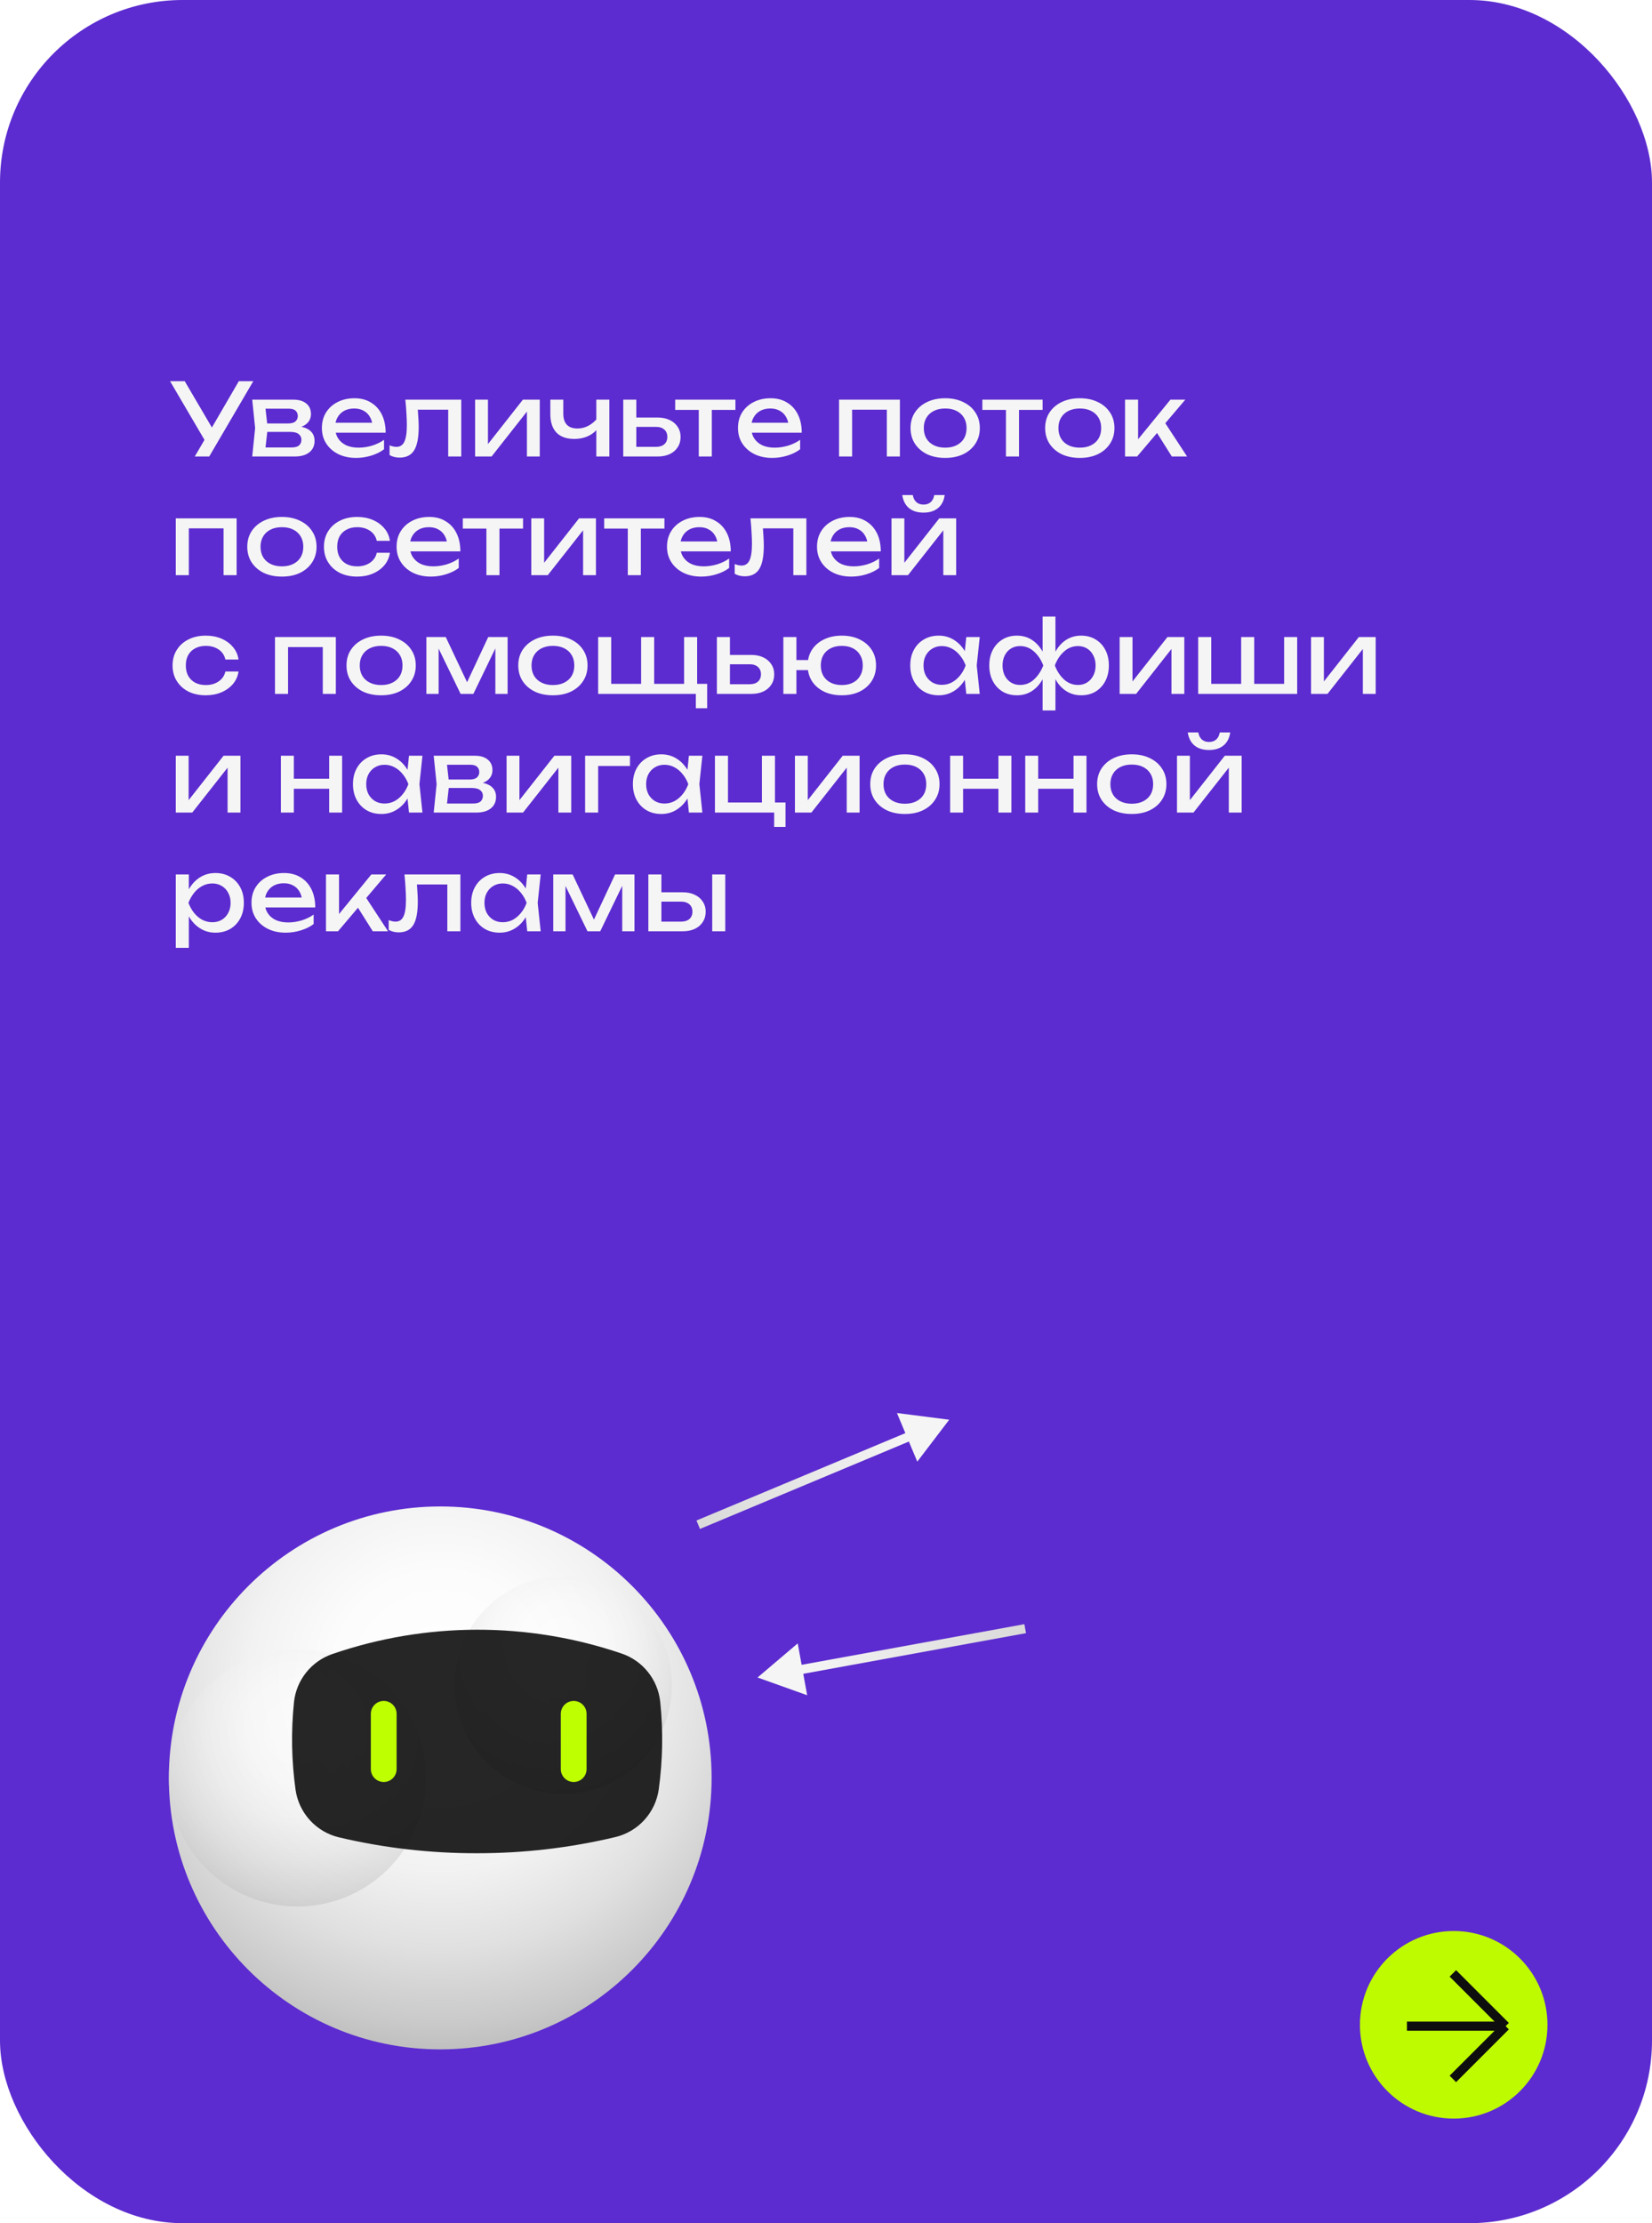 <?xml version="1.0" encoding="UTF-8"?> <svg xmlns="http://www.w3.org/2000/svg" width="362" height="487" viewBox="0 0 362 487" fill="none"><rect width="362" height="487" rx="40" fill="#5C2CD0"></rect><path d="M42.676 100L45.382 95.38H45.426L52.334 83.5H55.502L45.844 100H42.676ZM45.448 97.448L37.264 83.5H40.476L47.384 95.27L45.448 97.448ZM55.269 100L55.907 93.774L55.269 87.548H64.289C65.492 87.548 66.43 87.827 67.105 88.384C67.794 88.941 68.139 89.711 68.139 90.694C68.139 91.603 67.794 92.337 67.105 92.894C66.43 93.437 65.484 93.759 64.267 93.862L64.487 93.334C65.924 93.363 67.024 93.657 67.787 94.214C68.55 94.771 68.931 95.556 68.931 96.568C68.931 97.639 68.542 98.482 67.765 99.098C67.002 99.699 65.939 100 64.575 100H55.269ZM58.041 99.296L56.941 98.02H63.849C64.626 98.02 65.184 97.873 65.521 97.58C65.873 97.272 66.049 96.847 66.049 96.304C66.049 95.82 65.851 95.417 65.455 95.094C65.074 94.771 64.428 94.61 63.519 94.61H57.557V92.762H63.101C63.849 92.762 64.392 92.615 64.729 92.322C65.081 92.014 65.257 91.618 65.257 91.134C65.257 90.665 65.103 90.283 64.795 89.99C64.502 89.682 64.003 89.528 63.299 89.528H56.963L58.041 88.274L58.657 93.774L58.041 99.296ZM78.037 100.308C76.585 100.308 75.294 100.037 74.165 99.494C73.035 98.937 72.148 98.167 71.503 97.184C70.857 96.201 70.535 95.057 70.535 93.752C70.535 92.461 70.835 91.332 71.437 90.364C72.053 89.381 72.896 88.619 73.967 88.076C75.052 87.519 76.291 87.24 77.685 87.24C79.078 87.24 80.281 87.555 81.293 88.186C82.319 88.802 83.111 89.675 83.669 90.804C84.226 91.933 84.505 93.261 84.505 94.786H72.779V92.608H83.075L81.645 93.422C81.601 92.601 81.403 91.897 81.051 91.31C80.713 90.723 80.251 90.276 79.665 89.968C79.093 89.645 78.411 89.484 77.619 89.484C76.783 89.484 76.049 89.653 75.419 89.99C74.803 90.327 74.319 90.804 73.967 91.42C73.615 92.021 73.439 92.74 73.439 93.576C73.439 94.5 73.644 95.299 74.055 95.974C74.48 96.649 75.074 97.169 75.837 97.536C76.614 97.888 77.531 98.064 78.587 98.064C79.54 98.064 80.515 97.917 81.513 97.624C82.51 97.316 83.39 96.891 84.153 96.348V98.416C83.39 99.003 82.459 99.465 81.359 99.802C80.273 100.139 79.166 100.308 78.037 100.308ZM88.821 87.548H101.075V100H98.215V88.428L99.535 89.748H90.251L91.483 88.736C91.556 89.645 91.615 90.511 91.659 91.332C91.718 92.139 91.747 92.865 91.747 93.51C91.747 95.857 91.417 97.565 90.757 98.636C90.097 99.707 89.034 100.242 87.567 100.242C87.171 100.242 86.79 100.198 86.423 100.11C86.056 100.022 85.704 99.883 85.367 99.692V97.558C85.631 97.661 85.888 97.741 86.137 97.8C86.401 97.859 86.643 97.888 86.863 97.888C87.67 97.888 88.249 97.514 88.601 96.766C88.968 96.018 89.151 94.801 89.151 93.114C89.151 92.381 89.122 91.545 89.063 90.606C89.019 89.667 88.938 88.648 88.821 87.548ZM104.11 100V87.548H106.926V98.57L106.068 98.372L114.582 87.548H118.278V100H115.462V88.824L116.342 89.044L107.718 100H104.11ZM125.829 96.15C124.127 96.15 122.829 95.688 121.935 94.764C121.04 93.825 120.593 92.461 120.593 90.672V87.548H123.431V90.562C123.431 92.762 124.465 93.862 126.533 93.862C127.383 93.862 128.183 93.664 128.931 93.268C129.693 92.872 130.39 92.278 131.021 91.486L131.197 93.51C130.683 94.346 129.95 94.999 128.997 95.468C128.058 95.923 127.002 96.15 125.829 96.15ZM130.669 100V87.548H133.529V100H130.669ZM136.573 100V87.548H139.433V99.208L138.421 97.888H143.745C144.522 97.888 145.131 97.697 145.571 97.316C146.011 96.92 146.231 96.385 146.231 95.71C146.231 95.021 146.011 94.485 145.571 94.104C145.131 93.708 144.522 93.51 143.745 93.51H138.509V91.464H144.119C145.131 91.464 146.011 91.647 146.759 92.014C147.507 92.366 148.086 92.865 148.497 93.51C148.922 94.141 149.135 94.881 149.135 95.732C149.135 96.583 148.922 97.331 148.497 97.976C148.086 98.621 147.507 99.12 146.759 99.472C146.011 99.824 145.138 100 144.141 100H136.573ZM153.122 88.538H155.982V100H153.122V88.538ZM147.952 87.548H161.152V89.792H147.952V87.548ZM169.216 100.308C167.764 100.308 166.474 100.037 165.344 99.494C164.215 98.937 163.328 98.167 162.682 97.184C162.037 96.201 161.714 95.057 161.714 93.752C161.714 92.461 162.015 91.332 162.616 90.364C163.232 89.381 164.076 88.619 165.146 88.076C166.232 87.519 167.471 87.24 168.864 87.24C170.258 87.24 171.46 87.555 172.472 88.186C173.499 88.802 174.291 89.675 174.848 90.804C175.406 91.933 175.684 93.261 175.684 94.786H163.958V92.608H174.254L172.824 93.422C172.78 92.601 172.582 91.897 172.23 91.31C171.893 90.723 171.431 90.276 170.844 89.968C170.272 89.645 169.59 89.484 168.798 89.484C167.962 89.484 167.229 89.653 166.598 89.99C165.982 90.327 165.498 90.804 165.146 91.42C164.794 92.021 164.618 92.74 164.618 93.576C164.618 94.5 164.824 95.299 165.234 95.974C165.66 96.649 166.254 97.169 167.016 97.536C167.794 97.888 168.71 98.064 169.766 98.064C170.72 98.064 171.695 97.917 172.692 97.624C173.69 97.316 174.57 96.891 175.332 96.348V98.416C174.57 99.003 173.638 99.465 172.538 99.802C171.453 100.139 170.346 100.308 169.216 100.308ZM197.192 87.548V100H194.332V88.45L195.652 89.748H185.4L186.72 88.45V100H183.86V87.548H197.192ZM207.117 100.308C205.606 100.308 204.279 100.037 203.135 99.494C202.006 98.937 201.118 98.167 200.473 97.184C199.842 96.201 199.527 95.065 199.527 93.774C199.527 92.469 199.842 91.332 200.473 90.364C201.118 89.381 202.006 88.619 203.135 88.076C204.279 87.519 205.606 87.24 207.117 87.24C208.628 87.24 209.948 87.519 211.077 88.076C212.221 88.619 213.108 89.381 213.739 90.364C214.384 91.332 214.707 92.469 214.707 93.774C214.707 95.065 214.384 96.201 213.739 97.184C213.108 98.167 212.221 98.937 211.077 99.494C209.948 100.037 208.628 100.308 207.117 100.308ZM207.117 98.064C208.085 98.064 208.914 97.888 209.603 97.536C210.307 97.184 210.85 96.693 211.231 96.062C211.612 95.417 211.803 94.654 211.803 93.774C211.803 92.894 211.612 92.139 211.231 91.508C210.85 90.863 210.307 90.364 209.603 90.012C208.914 89.66 208.085 89.484 207.117 89.484C206.164 89.484 205.335 89.66 204.631 90.012C203.927 90.364 203.384 90.863 203.003 91.508C202.622 92.139 202.431 92.894 202.431 93.774C202.431 94.654 202.622 95.417 203.003 96.062C203.384 96.693 203.927 97.184 204.631 97.536C205.335 97.888 206.164 98.064 207.117 98.064ZM220.433 88.538H223.293V100H220.433V88.538ZM215.263 87.548H228.463V89.792H215.263V87.548ZM236.615 100.308C235.104 100.308 233.777 100.037 232.633 99.494C231.504 98.937 230.616 98.167 229.971 97.184C229.34 96.201 229.025 95.065 229.025 93.774C229.025 92.469 229.34 91.332 229.971 90.364C230.616 89.381 231.504 88.619 232.633 88.076C233.777 87.519 235.104 87.24 236.615 87.24C238.126 87.24 239.446 87.519 240.575 88.076C241.719 88.619 242.606 89.381 243.237 90.364C243.882 91.332 244.205 92.469 244.205 93.774C244.205 95.065 243.882 96.201 243.237 97.184C242.606 98.167 241.719 98.937 240.575 99.494C239.446 100.037 238.126 100.308 236.615 100.308ZM236.615 98.064C237.583 98.064 238.412 97.888 239.101 97.536C239.805 97.184 240.348 96.693 240.729 96.062C241.11 95.417 241.301 94.654 241.301 93.774C241.301 92.894 241.11 92.139 240.729 91.508C240.348 90.863 239.805 90.364 239.101 90.012C238.412 89.66 237.583 89.484 236.615 89.484C235.662 89.484 234.833 89.66 234.129 90.012C233.425 90.364 232.882 90.863 232.501 91.508C232.12 92.139 231.929 92.894 231.929 93.774C231.929 94.654 232.12 95.417 232.501 96.062C232.882 96.693 233.425 97.184 234.129 97.536C234.833 97.888 235.662 98.064 236.615 98.064ZM246.53 100V87.548H249.39V97.58L248.532 97.272L256.474 87.548H259.73L249.17 100H246.53ZM256.782 100L252.91 93.84L254.912 92.036L260.126 100H256.782ZM51.85 113.548V126H48.99V114.45L50.31 115.748H40.058L41.378 114.45V126H38.518V113.548H51.85ZM61.775 126.308C60.264 126.308 58.937 126.037 57.793 125.494C56.664 124.937 55.776 124.167 55.131 123.184C54.5 122.201 54.185 121.065 54.185 119.774C54.185 118.469 54.5 117.332 55.131 116.364C55.776 115.381 56.664 114.619 57.793 114.076C58.937 113.519 60.264 113.24 61.775 113.24C63.286 113.24 64.606 113.519 65.735 114.076C66.879 114.619 67.766 115.381 68.397 116.364C69.042 117.332 69.365 118.469 69.365 119.774C69.365 121.065 69.042 122.201 68.397 123.184C67.766 124.167 66.879 124.937 65.735 125.494C64.606 126.037 63.286 126.308 61.775 126.308ZM61.775 124.064C62.743 124.064 63.572 123.888 64.261 123.536C64.965 123.184 65.508 122.693 65.889 122.062C66.27 121.417 66.461 120.654 66.461 119.774C66.461 118.894 66.27 118.139 65.889 117.508C65.508 116.863 64.965 116.364 64.261 116.012C63.572 115.66 62.743 115.484 61.775 115.484C60.822 115.484 59.993 115.66 59.289 116.012C58.585 116.364 58.042 116.863 57.661 117.508C57.28 118.139 57.089 118.894 57.089 119.774C57.089 120.654 57.28 121.417 57.661 122.062C58.042 122.693 58.585 123.184 59.289 123.536C59.993 123.888 60.822 124.064 61.775 124.064ZM85.44 121.094C85.293 122.121 84.89 123.03 84.23 123.822C83.57 124.599 82.727 125.208 81.7 125.648C80.673 126.088 79.529 126.308 78.268 126.308C76.831 126.308 75.562 126.037 74.462 125.494C73.376 124.937 72.526 124.167 71.91 123.184C71.294 122.201 70.986 121.065 70.986 119.774C70.986 118.483 71.294 117.347 71.91 116.364C72.526 115.381 73.376 114.619 74.462 114.076C75.562 113.519 76.831 113.24 78.268 113.24C79.529 113.24 80.673 113.46 81.7 113.9C82.727 114.34 83.57 114.956 84.23 115.748C84.89 116.525 85.293 117.435 85.44 118.476H82.558C82.353 117.537 81.861 116.804 81.084 116.276C80.306 115.748 79.368 115.484 78.268 115.484C77.388 115.484 76.618 115.66 75.958 116.012C75.298 116.349 74.784 116.841 74.418 117.486C74.066 118.117 73.89 118.879 73.89 119.774C73.89 120.654 74.066 121.417 74.418 122.062C74.784 122.707 75.298 123.206 75.958 123.558C76.618 123.895 77.388 124.064 78.268 124.064C79.382 124.064 80.329 123.793 81.106 123.25C81.883 122.707 82.367 121.989 82.558 121.094H85.44ZM94.408 126.308C92.956 126.308 91.665 126.037 90.536 125.494C89.406 124.937 88.519 124.167 87.874 123.184C87.228 122.201 86.906 121.057 86.906 119.752C86.906 118.461 87.207 117.332 87.808 116.364C88.424 115.381 89.267 114.619 90.338 114.076C91.423 113.519 92.662 113.24 94.056 113.24C95.449 113.24 96.652 113.555 97.664 114.186C98.691 114.802 99.483 115.675 100.04 116.804C100.597 117.933 100.876 119.261 100.876 120.786H89.15V118.608H99.446L98.016 119.422C97.972 118.601 97.774 117.897 97.422 117.31C97.085 116.723 96.623 116.276 96.036 115.968C95.464 115.645 94.782 115.484 93.99 115.484C93.154 115.484 92.421 115.653 91.79 115.99C91.174 116.327 90.69 116.804 90.338 117.42C89.986 118.021 89.81 118.74 89.81 119.576C89.81 120.5 90.015 121.299 90.426 121.974C90.851 122.649 91.445 123.169 92.208 123.536C92.985 123.888 93.902 124.064 94.958 124.064C95.911 124.064 96.886 123.917 97.884 123.624C98.881 123.316 99.761 122.891 100.524 122.348V124.416C99.761 125.003 98.83 125.465 97.73 125.802C96.644 126.139 95.537 126.308 94.408 126.308ZM106.587 114.538H109.447V126H106.587V114.538ZM101.417 113.548H114.617V115.792H101.417V113.548ZM116.42 126V113.548H119.236V124.57L118.378 124.372L126.892 113.548H130.588V126H127.772V114.824L128.652 115.044L120.028 126H116.42ZM137.567 114.538H140.427V126H137.567V114.538ZM132.397 113.548H145.597V115.792H132.397V113.548ZM153.662 126.308C152.21 126.308 150.919 126.037 149.79 125.494C148.66 124.937 147.773 124.167 147.128 123.184C146.482 122.201 146.16 121.057 146.16 119.752C146.16 118.461 146.46 117.332 147.062 116.364C147.678 115.381 148.521 114.619 149.592 114.076C150.677 113.519 151.916 113.24 153.31 113.24C154.703 113.24 155.906 113.555 156.918 114.186C157.944 114.802 158.736 115.675 159.294 116.804C159.851 117.933 160.13 119.261 160.13 120.786H148.404V118.608H158.7L157.27 119.422C157.226 118.601 157.028 117.897 156.676 117.31C156.338 116.723 155.876 116.276 155.29 115.968C154.718 115.645 154.036 115.484 153.244 115.484C152.408 115.484 151.674 115.653 151.044 115.99C150.428 116.327 149.944 116.804 149.592 117.42C149.24 118.021 149.064 118.74 149.064 119.576C149.064 120.5 149.269 121.299 149.68 121.974C150.105 122.649 150.699 123.169 151.462 123.536C152.239 123.888 153.156 124.064 154.212 124.064C155.165 124.064 156.14 123.917 157.138 123.624C158.135 123.316 159.015 122.891 159.778 122.348V124.416C159.015 125.003 158.084 125.465 156.984 125.802C155.898 126.139 154.791 126.308 153.662 126.308ZM164.446 113.548H176.7V126H173.84V114.428L175.16 115.748H165.876L167.108 114.736C167.181 115.645 167.24 116.511 167.284 117.332C167.343 118.139 167.372 118.865 167.372 119.51C167.372 121.857 167.042 123.565 166.382 124.636C165.722 125.707 164.659 126.242 163.192 126.242C162.796 126.242 162.415 126.198 162.048 126.11C161.681 126.022 161.329 125.883 160.992 125.692V123.558C161.256 123.661 161.513 123.741 161.762 123.8C162.026 123.859 162.268 123.888 162.488 123.888C163.295 123.888 163.874 123.514 164.226 122.766C164.593 122.018 164.776 120.801 164.776 119.114C164.776 118.381 164.747 117.545 164.688 116.606C164.644 115.667 164.563 114.648 164.446 113.548ZM186.533 126.308C185.081 126.308 183.79 126.037 182.661 125.494C181.531 124.937 180.644 124.167 179.999 123.184C179.353 122.201 179.031 121.057 179.031 119.752C179.031 118.461 179.331 117.332 179.933 116.364C180.549 115.381 181.392 114.619 182.463 114.076C183.548 113.519 184.787 113.24 186.181 113.24C187.574 113.24 188.777 113.555 189.789 114.186C190.815 114.802 191.607 115.675 192.165 116.804C192.722 117.933 193.001 119.261 193.001 120.786H181.275V118.608H191.571L190.141 119.422C190.097 118.601 189.899 117.897 189.547 117.31C189.209 116.723 188.747 116.276 188.161 115.968C187.589 115.645 186.907 115.484 186.115 115.484C185.279 115.484 184.545 115.653 183.915 115.99C183.299 116.327 182.815 116.804 182.463 117.42C182.111 118.021 181.935 118.74 181.935 119.576C181.935 120.5 182.14 121.299 182.551 121.974C182.976 122.649 183.57 123.169 184.333 123.536C185.11 123.888 186.027 124.064 187.083 124.064C188.036 124.064 189.011 123.917 190.009 123.624C191.006 123.316 191.886 122.891 192.649 122.348V124.416C191.886 125.003 190.955 125.465 189.855 125.802C188.769 126.139 187.662 126.308 186.533 126.308ZM195.354 126V113.548H198.17V124.57L197.312 124.372L205.826 113.548H209.522V126H206.706V114.824L207.586 115.044L198.962 126H195.354ZM202.372 112.294C201.052 112.294 199.989 111.964 199.182 111.304C198.39 110.644 197.899 109.691 197.708 108.444H200.018C200.135 109.119 200.399 109.639 200.81 110.006C201.221 110.358 201.741 110.534 202.372 110.534C203.003 110.534 203.523 110.358 203.934 110.006C204.345 109.639 204.609 109.119 204.726 108.444H207.014C206.838 109.691 206.347 110.644 205.54 111.304C204.733 111.964 203.677 112.294 202.372 112.294ZM52.268 147.094C52.121 148.121 51.718 149.03 51.058 149.822C50.398 150.599 49.555 151.208 48.528 151.648C47.501 152.088 46.357 152.308 45.096 152.308C43.659 152.308 42.39 152.037 41.29 151.494C40.205 150.937 39.354 150.167 38.738 149.184C38.122 148.201 37.814 147.065 37.814 145.774C37.814 144.483 38.122 143.347 38.738 142.364C39.354 141.381 40.205 140.619 41.29 140.076C42.39 139.519 43.659 139.24 45.096 139.24C46.357 139.24 47.501 139.46 48.528 139.9C49.555 140.34 50.398 140.956 51.058 141.748C51.718 142.525 52.121 143.435 52.268 144.476H49.386C49.181 143.537 48.689 142.804 47.912 142.276C47.135 141.748 46.196 141.484 45.096 141.484C44.216 141.484 43.446 141.66 42.786 142.012C42.126 142.349 41.613 142.841 41.246 143.486C40.894 144.117 40.718 144.879 40.718 145.774C40.718 146.654 40.894 147.417 41.246 148.062C41.613 148.707 42.126 149.206 42.786 149.558C43.446 149.895 44.216 150.064 45.096 150.064C46.211 150.064 47.157 149.793 47.934 149.25C48.711 148.707 49.195 147.989 49.386 147.094H52.268ZM73.592 139.548V152H70.732V140.45L72.052 141.748H61.8L63.12 140.45V152H60.26V139.548H73.592ZM83.517 152.308C82.007 152.308 80.679 152.037 79.535 151.494C78.406 150.937 77.519 150.167 76.873 149.184C76.243 148.201 75.927 147.065 75.927 145.774C75.927 144.469 76.243 143.332 76.873 142.364C77.519 141.381 78.406 140.619 79.535 140.076C80.679 139.519 82.007 139.24 83.517 139.24C85.028 139.24 86.348 139.519 87.477 140.076C88.621 140.619 89.509 141.381 90.139 142.364C90.785 143.332 91.107 144.469 91.107 145.774C91.107 147.065 90.785 148.201 90.139 149.184C89.509 150.167 88.621 150.937 87.477 151.494C86.348 152.037 85.028 152.308 83.517 152.308ZM83.517 150.064C84.485 150.064 85.314 149.888 86.003 149.536C86.707 149.184 87.25 148.693 87.631 148.062C88.013 147.417 88.203 146.654 88.203 145.774C88.203 144.894 88.013 144.139 87.631 143.508C87.25 142.863 86.707 142.364 86.003 142.012C85.314 141.66 84.485 141.484 83.517 141.484C82.564 141.484 81.735 141.66 81.031 142.012C80.327 142.364 79.785 142.863 79.403 143.508C79.022 144.139 78.831 144.894 78.831 145.774C78.831 146.654 79.022 147.417 79.403 148.062C79.785 148.693 80.327 149.184 81.031 149.536C81.735 149.888 82.564 150.064 83.517 150.064ZM93.432 152V139.548H97.678L102.914 150.636H101.792L106.984 139.548H111.23V152H108.546V140.494H109.294L103.728 152H100.934L95.368 140.538L96.116 140.516V152H93.432ZM121.158 152.308C119.647 152.308 118.32 152.037 117.176 151.494C116.047 150.937 115.159 150.167 114.514 149.184C113.883 148.201 113.568 147.065 113.568 145.774C113.568 144.469 113.883 143.332 114.514 142.364C115.159 141.381 116.047 140.619 117.176 140.076C118.32 139.519 119.647 139.24 121.158 139.24C122.669 139.24 123.989 139.519 125.118 140.076C126.262 140.619 127.149 141.381 127.78 142.364C128.425 143.332 128.748 144.469 128.748 145.774C128.748 147.065 128.425 148.201 127.78 149.184C127.149 150.167 126.262 150.937 125.118 151.494C123.989 152.037 122.669 152.308 121.158 152.308ZM121.158 150.064C122.126 150.064 122.955 149.888 123.644 149.536C124.348 149.184 124.891 148.693 125.272 148.062C125.653 147.417 125.844 146.654 125.844 145.774C125.844 144.894 125.653 144.139 125.272 143.508C124.891 142.863 124.348 142.364 123.644 142.012C122.955 141.66 122.126 141.484 121.158 141.484C120.205 141.484 119.376 141.66 118.672 142.012C117.968 142.364 117.425 142.863 117.044 143.508C116.663 144.139 116.472 144.894 116.472 145.774C116.472 146.654 116.663 147.417 117.044 148.062C117.425 148.693 117.968 149.184 118.672 149.536C119.376 149.888 120.205 150.064 121.158 150.064ZM152.765 139.548V150.68L151.885 149.8H154.965V155.146H152.479V151.296L152.963 152H131.073V139.548H133.933V150.68L133.053 149.8H141.369L140.489 150.68V139.548H143.349V150.68L142.469 149.8H150.785L149.905 150.68V139.548H152.765ZM157.09 152V139.548H159.95V151.208L158.938 149.888H164.262C165.04 149.888 165.648 149.697 166.088 149.316C166.528 148.92 166.748 148.385 166.748 147.71C166.748 147.021 166.528 146.485 166.088 146.104C165.648 145.708 165.04 145.51 164.262 145.51H159.026V143.464H164.636C165.648 143.464 166.528 143.647 167.276 144.014C168.024 144.366 168.604 144.865 169.014 145.51C169.44 146.141 169.652 146.881 169.652 147.732C169.652 148.583 169.44 149.331 169.014 149.976C168.604 150.621 168.024 151.12 167.276 151.472C166.528 151.824 165.656 152 164.658 152H157.09ZM184.461 152.308C182.979 152.308 181.674 152.037 180.545 151.494C179.415 150.937 178.535 150.167 177.905 149.184C177.289 148.201 176.981 147.065 176.981 145.774C176.981 144.469 177.289 143.332 177.905 142.364C178.535 141.381 179.415 140.619 180.545 140.076C181.674 139.519 182.979 139.24 184.461 139.24C185.957 139.24 187.262 139.519 188.377 140.076C189.506 140.619 190.386 141.381 191.017 142.364C191.647 143.332 191.963 144.469 191.963 145.774C191.963 147.065 191.647 148.201 191.017 149.184C190.386 150.167 189.506 150.937 188.377 151.494C187.262 152.037 185.957 152.308 184.461 152.308ZM171.657 152V139.548H174.517V152H171.657ZM173.241 146.786V144.586H178.741V146.786H173.241ZM184.461 150.064C185.414 150.064 186.228 149.888 186.903 149.536C187.592 149.184 188.12 148.685 188.487 148.04C188.868 147.395 189.059 146.639 189.059 145.774C189.059 144.894 188.868 144.139 188.487 143.508C188.12 142.863 187.592 142.364 186.903 142.012C186.228 141.66 185.414 141.484 184.461 141.484C183.522 141.484 182.708 141.66 182.019 142.012C181.329 142.364 180.794 142.863 180.413 143.508C180.046 144.139 179.863 144.894 179.863 145.774C179.863 146.639 180.046 147.395 180.413 148.04C180.794 148.685 181.329 149.184 182.019 149.536C182.708 149.888 183.522 150.064 184.461 150.064ZM211.739 152L211.255 147.38L211.827 145.774L211.255 144.19L211.739 139.548H214.687L214.027 145.774L214.687 152H211.739ZM212.619 145.774C212.341 147.079 211.879 148.223 211.233 149.206C210.588 150.189 209.789 150.951 208.835 151.494C207.897 152.037 206.848 152.308 205.689 152.308C204.472 152.308 203.394 152.037 202.455 151.494C201.517 150.937 200.783 150.167 200.255 149.184C199.727 148.201 199.463 147.065 199.463 145.774C199.463 144.469 199.727 143.332 200.255 142.364C200.783 141.381 201.517 140.619 202.455 140.076C203.394 139.519 204.472 139.24 205.689 139.24C206.848 139.24 207.897 139.511 208.835 140.054C209.789 140.597 210.588 141.359 211.233 142.342C211.893 143.31 212.355 144.454 212.619 145.774ZM202.367 145.774C202.367 146.61 202.536 147.351 202.873 147.996C203.225 148.627 203.702 149.125 204.303 149.492C204.905 149.844 205.594 150.02 206.371 150.02C207.163 150.02 207.897 149.844 208.571 149.492C209.246 149.125 209.84 148.627 210.353 147.996C210.881 147.351 211.299 146.61 211.607 145.774C211.299 144.938 210.881 144.205 210.353 143.574C209.84 142.929 209.246 142.43 208.571 142.078C207.897 141.711 207.163 141.528 206.371 141.528C205.594 141.528 204.905 141.711 204.303 142.078C203.702 142.43 203.225 142.929 202.873 143.574C202.536 144.205 202.367 144.938 202.367 145.774ZM228.462 155.63V148.238L228.726 147.226V144.19L228.462 143.156V135.06H231.278V143.178L231.014 144.19V147.204L231.278 148.238V155.63H228.462ZM230.178 145.774C230.457 144.454 230.904 143.31 231.52 142.342C232.136 141.359 232.899 140.597 233.808 140.054C234.732 139.511 235.766 139.24 236.91 139.24C238.113 139.24 239.169 139.519 240.078 140.076C240.987 140.619 241.699 141.381 242.212 142.364C242.725 143.332 242.982 144.469 242.982 145.774C242.982 147.065 242.725 148.201 242.212 149.184C241.699 150.167 240.987 150.937 240.078 151.494C239.169 152.037 238.113 152.308 236.91 152.308C235.766 152.308 234.732 152.037 233.808 151.494C232.899 150.951 232.136 150.189 231.52 149.206C230.904 148.223 230.457 147.079 230.178 145.774ZM240.078 145.774C240.078 144.938 239.909 144.205 239.572 143.574C239.249 142.929 238.802 142.43 238.23 142.078C237.658 141.711 236.991 141.528 236.228 141.528C235.069 141.528 234.05 141.924 233.17 142.716C232.29 143.493 231.615 144.513 231.146 145.774C231.615 147.021 232.29 148.047 233.17 148.854C234.05 149.646 235.069 150.042 236.228 150.042C236.991 150.042 237.658 149.859 238.23 149.492C238.802 149.125 239.249 148.627 239.572 147.996C239.909 147.351 240.078 146.61 240.078 145.774ZM229.562 145.774C229.298 147.079 228.851 148.223 228.22 149.206C227.604 150.189 226.841 150.951 225.932 151.494C225.023 152.037 223.996 152.308 222.852 152.308C221.649 152.308 220.593 152.037 219.684 151.494C218.775 150.937 218.063 150.167 217.55 149.184C217.037 148.201 216.78 147.065 216.78 145.774C216.78 144.469 217.037 143.332 217.55 142.364C218.063 141.381 218.775 140.619 219.684 140.076C220.593 139.519 221.649 139.24 222.852 139.24C223.996 139.24 225.023 139.511 225.932 140.054C226.841 140.597 227.604 141.359 228.22 142.342C228.851 143.31 229.298 144.454 229.562 145.774ZM219.684 145.774C219.684 146.61 219.845 147.351 220.168 147.996C220.491 148.627 220.938 149.125 221.51 149.492C222.097 149.859 222.764 150.042 223.512 150.042C224.685 150.042 225.705 149.646 226.57 148.854C227.45 148.047 228.132 147.021 228.616 145.774C228.132 144.513 227.45 143.493 226.57 142.716C225.705 141.924 224.685 141.528 223.512 141.528C222.764 141.528 222.097 141.711 221.51 142.078C220.938 142.43 220.491 142.929 220.168 143.574C219.845 144.205 219.684 144.938 219.684 145.774ZM245.348 152V139.548H248.164V150.57L247.306 150.372L255.82 139.548H259.516V152H256.7V140.824L257.58 141.044L248.956 152H245.348ZM262.557 152V139.548H265.417V150.658L264.537 149.8H272.457L271.973 150.658V139.548H274.833V150.658L274.129 149.8H282.269L281.389 150.658V139.548H284.249V152H262.557ZM287.286 152V139.548H290.102V150.57L289.244 150.372L297.758 139.548H301.454V152H298.638V140.824L299.518 141.044L290.894 152H287.286ZM38.518 178V165.548H41.334V176.57L40.476 176.372L48.99 165.548H52.686V178H49.87V166.824L50.75 167.044L42.126 178H38.518ZM61.549 165.548H64.387V178H61.549V165.548ZM72.131 165.548H74.969V178H72.131V165.548ZM63.155 170.586H73.319V172.786H63.155V170.586ZM89.622 178L89.138 173.38L89.71 171.774L89.138 170.19L89.622 165.548H92.57L91.91 171.774L92.57 178H89.622ZM90.502 171.774C90.224 173.079 89.762 174.223 89.116 175.206C88.471 176.189 87.672 176.951 86.718 177.494C85.78 178.037 84.731 178.308 83.572 178.308C82.355 178.308 81.277 178.037 80.338 177.494C79.4 176.937 78.666 176.167 78.138 175.184C77.61 174.201 77.346 173.065 77.346 171.774C77.346 170.469 77.61 169.332 78.138 168.364C78.666 167.381 79.4 166.619 80.338 166.076C81.277 165.519 82.355 165.24 83.572 165.24C84.731 165.24 85.78 165.511 86.718 166.054C87.672 166.597 88.471 167.359 89.116 168.342C89.776 169.31 90.238 170.454 90.502 171.774ZM80.25 171.774C80.25 172.61 80.419 173.351 80.756 173.996C81.108 174.627 81.585 175.125 82.186 175.492C82.788 175.844 83.477 176.02 84.254 176.02C85.046 176.02 85.78 175.844 86.454 175.492C87.129 175.125 87.723 174.627 88.236 173.996C88.764 173.351 89.182 172.61 89.49 171.774C89.182 170.938 88.764 170.205 88.236 169.574C87.723 168.929 87.129 168.43 86.454 168.078C85.78 167.711 85.046 167.528 84.254 167.528C83.477 167.528 82.788 167.711 82.186 168.078C81.585 168.43 81.108 168.929 80.756 169.574C80.419 170.205 80.25 170.938 80.25 171.774ZM95.037 178L95.675 171.774L95.037 165.548H104.057C105.259 165.548 106.198 165.827 106.873 166.384C107.562 166.941 107.907 167.711 107.907 168.694C107.907 169.603 107.562 170.337 106.873 170.894C106.198 171.437 105.252 171.759 104.035 171.862L104.255 171.334C105.692 171.363 106.792 171.657 107.555 172.214C108.317 172.771 108.699 173.556 108.699 174.568C108.699 175.639 108.31 176.482 107.533 177.098C106.77 177.699 105.707 178 104.343 178H95.037ZM97.809 177.296L96.709 176.02H103.617C104.394 176.02 104.951 175.873 105.289 175.58C105.641 175.272 105.817 174.847 105.817 174.304C105.817 173.82 105.619 173.417 105.223 173.094C104.841 172.771 104.196 172.61 103.287 172.61H97.325V170.762H102.869C103.617 170.762 104.159 170.615 104.497 170.322C104.849 170.014 105.025 169.618 105.025 169.134C105.025 168.665 104.871 168.283 104.563 167.99C104.269 167.682 103.771 167.528 103.067 167.528H96.731L97.809 166.274L98.425 171.774L97.809 177.296ZM111.006 178V165.548H113.822V176.57L112.964 176.372L121.478 165.548H125.174V178H122.358V166.824L123.238 167.044L114.614 178H111.006ZM138.049 165.548V167.792H129.755L131.075 166.472V178H128.215V165.548H138.049ZM150.96 178L150.476 173.38L151.048 171.774L150.476 170.19L150.96 165.548H153.908L153.248 171.774L153.908 178H150.96ZM151.84 171.774C151.562 173.079 151.1 174.223 150.454 175.206C149.809 176.189 149.01 176.951 148.056 177.494C147.118 178.037 146.069 178.308 144.91 178.308C143.693 178.308 142.615 178.037 141.676 177.494C140.738 176.937 140.004 176.167 139.476 175.184C138.948 174.201 138.684 173.065 138.684 171.774C138.684 170.469 138.948 169.332 139.476 168.364C140.004 167.381 140.738 166.619 141.676 166.076C142.615 165.519 143.693 165.24 144.91 165.24C146.069 165.24 147.118 165.511 148.056 166.054C149.01 166.597 149.809 167.359 150.454 168.342C151.114 169.31 151.576 170.454 151.84 171.774ZM141.588 171.774C141.588 172.61 141.757 173.351 142.094 173.996C142.446 174.627 142.923 175.125 143.524 175.492C144.126 175.844 144.815 176.02 145.592 176.02C146.384 176.02 147.118 175.844 147.792 175.492C148.467 175.125 149.061 174.627 149.574 173.996C150.102 173.351 150.52 172.61 150.828 171.774C150.52 170.938 150.102 170.205 149.574 169.574C149.061 168.929 148.467 168.43 147.792 168.078C147.118 167.711 146.384 167.528 145.592 167.528C144.815 167.528 144.126 167.711 143.524 168.078C142.923 168.43 142.446 168.929 142.094 169.574C141.757 170.205 141.588 170.938 141.588 171.774ZM169.817 165.548V176.416L169.333 175.8H172.127V181.146H169.641V177.494L170.125 178H156.661V165.548H159.521V176.416L159.059 175.8H167.375L166.957 176.416V165.548H169.817ZM174.192 178V165.548H177.008V176.57L176.15 176.372L184.664 165.548H188.36V178H185.544V166.824L186.424 167.044L177.8 178H174.192ZM198.287 178.308C196.776 178.308 195.449 178.037 194.305 177.494C193.175 176.937 192.288 176.167 191.643 175.184C191.012 174.201 190.697 173.065 190.697 171.774C190.697 170.469 191.012 169.332 191.643 168.364C192.288 167.381 193.175 166.619 194.305 166.076C195.449 165.519 196.776 165.24 198.287 165.24C199.797 165.24 201.117 165.519 202.247 166.076C203.391 166.619 204.278 167.381 204.909 168.364C205.554 169.332 205.877 170.469 205.877 171.774C205.877 173.065 205.554 174.201 204.909 175.184C204.278 176.167 203.391 176.937 202.247 177.494C201.117 178.037 199.797 178.308 198.287 178.308ZM198.287 176.064C199.255 176.064 200.083 175.888 200.773 175.536C201.477 175.184 202.019 174.693 202.401 174.062C202.782 173.417 202.973 172.654 202.973 171.774C202.973 170.894 202.782 170.139 202.401 169.508C202.019 168.863 201.477 168.364 200.773 168.012C200.083 167.66 199.255 167.484 198.287 167.484C197.333 167.484 196.505 167.66 195.801 168.012C195.097 168.364 194.554 168.863 194.173 169.508C193.791 170.139 193.601 170.894 193.601 171.774C193.601 172.654 193.791 173.417 194.173 174.062C194.554 174.693 195.097 175.184 195.801 175.536C196.505 175.888 197.333 176.064 198.287 176.064ZM208.202 165.548H211.04V178H208.202V165.548ZM218.784 165.548H221.622V178H218.784V165.548ZM209.808 170.586H219.972V172.786H209.808V170.586ZM224.659 165.548H227.497V178H224.659V165.548ZM235.241 165.548H238.079V178H235.241V165.548ZM226.265 170.586H236.429V172.786H226.265V170.586ZM248.002 178.308C246.491 178.308 245.164 178.037 244.02 177.494C242.89 176.937 242.003 176.167 241.358 175.184C240.727 174.201 240.412 173.065 240.412 171.774C240.412 170.469 240.727 169.332 241.358 168.364C242.003 167.381 242.89 166.619 244.02 166.076C245.164 165.519 246.491 165.24 248.002 165.24C249.512 165.24 250.832 165.519 251.962 166.076C253.106 166.619 253.993 167.381 254.624 168.364C255.269 169.332 255.592 170.469 255.592 171.774C255.592 173.065 255.269 174.201 254.624 175.184C253.993 176.167 253.106 176.937 251.962 177.494C250.832 178.037 249.512 178.308 248.002 178.308ZM248.002 176.064C248.97 176.064 249.798 175.888 250.488 175.536C251.192 175.184 251.734 174.693 252.116 174.062C252.497 173.417 252.688 172.654 252.688 171.774C252.688 170.894 252.497 170.139 252.116 169.508C251.734 168.863 251.192 168.364 250.488 168.012C249.798 167.66 248.97 167.484 248.002 167.484C247.048 167.484 246.22 167.66 245.516 168.012C244.812 168.364 244.269 168.863 243.888 169.508C243.506 170.139 243.316 170.894 243.316 171.774C243.316 172.654 243.506 173.417 243.888 174.062C244.269 174.693 244.812 175.184 245.516 175.536C246.22 175.888 247.048 176.064 248.002 176.064ZM257.916 178V165.548H260.732V176.57L259.874 176.372L268.388 165.548H272.084V178H269.268V166.824L270.148 167.044L261.524 178H257.916ZM264.934 164.294C263.614 164.294 262.551 163.964 261.744 163.304C260.952 162.644 260.461 161.691 260.27 160.444H262.58C262.698 161.119 262.962 161.639 263.372 162.006C263.783 162.358 264.304 162.534 264.934 162.534C265.565 162.534 266.086 162.358 266.496 162.006C266.907 161.639 267.171 161.119 267.288 160.444H269.576C269.4 161.691 268.909 162.644 268.102 163.304C267.296 163.964 266.24 164.294 264.934 164.294ZM38.518 191.548H41.378V195.882L41.246 196.322V198.83L41.378 199.6V207.63H38.518V191.548ZM40.278 197.774C40.557 196.454 41.019 195.31 41.664 194.342C42.309 193.359 43.101 192.597 44.04 192.054C44.993 191.511 46.049 191.24 47.208 191.24C48.425 191.24 49.503 191.519 50.442 192.076C51.381 192.619 52.114 193.381 52.642 194.364C53.17 195.332 53.434 196.469 53.434 197.774C53.434 199.065 53.17 200.201 52.642 201.184C52.114 202.167 51.381 202.937 50.442 203.494C49.503 204.037 48.425 204.308 47.208 204.308C46.049 204.308 45.001 204.037 44.062 203.494C43.123 202.951 42.324 202.189 41.664 201.206C41.019 200.223 40.557 199.079 40.278 197.774ZM50.53 197.774C50.53 196.938 50.354 196.205 50.002 195.574C49.665 194.929 49.195 194.43 48.594 194.078C47.993 193.711 47.303 193.528 46.526 193.528C45.749 193.528 45.015 193.711 44.326 194.078C43.651 194.43 43.057 194.929 42.544 195.574C42.031 196.205 41.613 196.938 41.29 197.774C41.613 198.61 42.031 199.351 42.544 199.996C43.057 200.627 43.651 201.125 44.326 201.492C45.015 201.844 45.749 202.02 46.526 202.02C47.303 202.02 47.993 201.844 48.594 201.492C49.195 201.125 49.665 200.627 50.002 199.996C50.354 199.351 50.53 198.61 50.53 197.774ZM62.611 204.308C61.159 204.308 59.868 204.037 58.739 203.494C57.61 202.937 56.722 202.167 56.077 201.184C55.432 200.201 55.109 199.057 55.109 197.752C55.109 196.461 55.41 195.332 56.011 194.364C56.627 193.381 57.47 192.619 58.541 192.076C59.626 191.519 60.866 191.24 62.259 191.24C63.652 191.24 64.855 191.555 65.867 192.186C66.894 192.802 67.686 193.675 68.243 194.804C68.8 195.933 69.079 197.261 69.079 198.786H57.353V196.608H67.649L66.219 197.422C66.175 196.601 65.977 195.897 65.625 195.31C65.288 194.723 64.826 194.276 64.239 193.968C63.667 193.645 62.985 193.484 62.193 193.484C61.357 193.484 60.624 193.653 59.993 193.99C59.377 194.327 58.893 194.804 58.541 195.42C58.189 196.021 58.013 196.74 58.013 197.576C58.013 198.5 58.218 199.299 58.629 199.974C59.054 200.649 59.648 201.169 60.411 201.536C61.188 201.888 62.105 202.064 63.161 202.064C64.114 202.064 65.09 201.917 66.087 201.624C67.084 201.316 67.964 200.891 68.727 200.348V202.416C67.964 203.003 67.033 203.465 65.933 203.802C64.848 204.139 63.74 204.308 62.611 204.308ZM71.432 204V191.548H74.292V201.58L73.434 201.272L81.376 191.548H84.632L74.072 204H71.432ZM81.684 204L77.812 197.84L79.814 196.036L85.028 204H81.684ZM88.628 191.548H100.882V204H98.022V192.428L99.342 193.748H90.058L91.29 192.736C91.363 193.645 91.422 194.511 91.466 195.332C91.524 196.139 91.554 196.865 91.554 197.51C91.554 199.857 91.224 201.565 90.564 202.636C89.904 203.707 88.84 204.242 87.374 204.242C86.978 204.242 86.596 204.198 86.23 204.11C85.863 204.022 85.511 203.883 85.174 203.692V201.558C85.438 201.661 85.694 201.741 85.944 201.8C86.208 201.859 86.45 201.888 86.67 201.888C87.476 201.888 88.056 201.514 88.408 200.766C88.774 200.018 88.958 198.801 88.958 197.114C88.958 196.381 88.928 195.545 88.87 194.606C88.826 193.667 88.745 192.648 88.628 191.548ZM115.532 204L115.048 199.38L115.62 197.774L115.048 196.19L115.532 191.548H118.48L117.82 197.774L118.48 204H115.532ZM116.412 197.774C116.134 199.079 115.672 200.223 115.026 201.206C114.381 202.189 113.582 202.951 112.628 203.494C111.69 204.037 110.641 204.308 109.482 204.308C108.265 204.308 107.187 204.037 106.248 203.494C105.31 202.937 104.576 202.167 104.048 201.184C103.52 200.201 103.256 199.065 103.256 197.774C103.256 196.469 103.52 195.332 104.048 194.364C104.576 193.381 105.31 192.619 106.248 192.076C107.187 191.519 108.265 191.24 109.482 191.24C110.641 191.24 111.69 191.511 112.628 192.054C113.582 192.597 114.381 193.359 115.026 194.342C115.686 195.31 116.148 196.454 116.412 197.774ZM106.16 197.774C106.16 198.61 106.329 199.351 106.666 199.996C107.018 200.627 107.495 201.125 108.096 201.492C108.698 201.844 109.387 202.02 110.164 202.02C110.956 202.02 111.69 201.844 112.364 201.492C113.039 201.125 113.633 200.627 114.146 199.996C114.674 199.351 115.092 198.61 115.4 197.774C115.092 196.938 114.674 196.205 114.146 195.574C113.633 194.929 113.039 194.43 112.364 194.078C111.69 193.711 110.956 193.528 110.164 193.528C109.387 193.528 108.698 193.711 108.096 194.078C107.495 194.43 107.018 194.929 106.666 195.574C106.329 196.205 106.16 196.938 106.16 197.774ZM121.233 204V191.548H125.479L130.715 202.636H129.593L134.785 191.548H139.031V204H136.347V192.494H137.095L131.529 204H128.735L123.169 192.538L123.917 192.516V204H121.233ZM156.065 191.548H158.925V204H156.065V191.548ZM142.073 204V191.548H144.933V203.208L143.921 201.888H149.245C150.022 201.888 150.631 201.697 151.071 201.316C151.511 200.92 151.731 200.385 151.731 199.71C151.731 199.021 151.511 198.485 151.071 198.104C150.631 197.708 150.022 197.51 149.245 197.51H144.009V195.464H149.619C150.631 195.464 151.511 195.647 152.259 196.014C153.007 196.366 153.586 196.865 153.997 197.51C154.422 198.141 154.635 198.881 154.635 199.732C154.635 200.583 154.422 201.331 153.997 201.976C153.586 202.621 153.007 203.12 152.259 203.472C151.511 203.824 150.638 204 149.641 204H142.073Z" fill="#F5F5F5"></path><circle cx="318.547" cy="443.547" r="20.547" fill="#BEFA00"></circle><path d="M308.303 443.842H329.92M329.92 443.842L318.362 432.285M329.92 443.842L318.362 455.399" stroke="#0E0E0E" stroke-width="2"></path><path d="M155.933 389.466C155.933 422.307 129.309 448.931 96.468 448.931C63.626 448.931 37.002 422.307 37.002 389.466C37.002 356.624 63.626 330 96.468 330C129.309 330 155.933 356.624 155.933 389.466Z" fill="url(#paint0_radial_296_868)"></path><path style="mix-blend-mode:lighten" opacity="0.5" d="M93.332 389.466C93.332 396.936 90.364 404.1 85.082 409.382C79.8 414.664 72.636 417.632 65.166 417.632C57.696 417.632 50.532 414.664 45.25 409.382C39.968 404.1 37 396.936 37 389.466C37 381.996 39.968 374.832 45.25 369.549C50.532 364.267 57.696 361.3 65.166 361.3C72.636 361.3 79.8 364.267 85.082 369.549C90.364 374.832 93.332 381.996 93.332 389.466V389.466Z" fill="url(#paint1_radial_296_868)"></path><path style="mix-blend-mode:lighten" opacity="0.5" d="M147.235 369.123C147.235 375.44 144.725 381.499 140.258 385.967C135.791 390.434 129.733 392.944 123.416 392.945C120.287 392.945 117.19 392.329 114.299 391.131C111.409 389.934 108.783 388.18 106.571 385.967C104.359 383.755 102.604 381.129 101.407 378.239C100.21 375.349 99.594 372.251 99.594 369.123C99.594 362.805 102.105 356.747 106.572 352.28C111.039 347.813 117.098 345.304 123.416 345.304C126.544 345.304 129.641 345.92 132.531 347.117C135.421 348.314 138.046 350.068 140.258 352.28C142.47 354.492 144.225 357.118 145.422 360.008C146.619 362.898 147.235 365.995 147.235 369.123V369.123Z" fill="url(#paint2_radial_296_868)"></path><g style="mix-blend-mode:multiply" opacity="0.9"><path d="M144.667 372.759C144.411 370.384 143.482 368.132 141.99 366.267C140.499 364.401 138.505 363.001 136.245 362.229C115.677 355.223 93.362 355.258 72.817 362.33C70.561 363.105 68.574 364.507 67.087 366.372C65.6 368.236 64.675 370.486 64.421 372.858C63.761 379.259 63.877 385.716 64.768 392.089C65.131 394.583 66.237 396.911 67.943 398.767C69.648 400.623 71.873 401.923 74.328 402.496C84.192 404.818 94.293 405.981 104.426 405.961C114.656 405.983 124.852 404.798 134.804 402.431C137.255 401.854 139.476 400.552 141.177 398.695C142.878 396.838 143.981 394.512 144.342 392.019C145.229 385.639 145.34 379.175 144.672 372.769L144.667 372.759Z" fill="#0E0E0E"></path></g><path d="M84.084 375.425V387.534" stroke="#BEFF01" stroke-width="5.649" stroke-linecap="round" stroke-linejoin="round"></path><path d="M125.711 375.425V387.534" stroke="#BEFF01" stroke-width="5.649" stroke-linecap="round" stroke-linejoin="round"></path><g filter="url(#filter0_i_296_868)"><path d="M208 310L196.547 308.532L201.002 319.185L208 310ZM153.386 333.923L200.083 314.395L199.311 312.55L152.614 332.077L153.386 333.923Z" fill="url(#paint3_linear_296_868)"></path></g><g filter="url(#filter1_i_296_868)"><path d="M166.001 366.467L176.874 370.353L174.803 358.993L166.001 366.467ZM224.469 354.787L174.675 363.868L175.034 365.836L224.828 356.754L224.469 354.787Z" fill="url(#paint4_linear_296_868)"></path></g><defs><filter id="filter0_i_296_868" x="152.613" y="308.532" width="55.387" height="26.391" filterUnits="userSpaceOnUse" color-interpolation-filters="sRGB"><feFlood flood-opacity="0" result="BackgroundImageFix"></feFlood><feBlend mode="normal" in="SourceGraphic" in2="BackgroundImageFix" result="shape"></feBlend><feColorMatrix in="SourceAlpha" type="matrix" values="0 0 0 0 0 0 0 0 0 0 0 0 0 0 0 0 0 0 127 0" result="hardAlpha"></feColorMatrix><feOffset dy="1"></feOffset><feGaussianBlur stdDeviation="0.5"></feGaussianBlur><feComposite in2="hardAlpha" operator="arithmetic" k2="-1" k3="1"></feComposite><feColorMatrix type="matrix" values="0 0 0 0 0 0 0 0 0 0 0 0 0 0 0 0 0 0 0.25 0"></feColorMatrix><feBlend mode="normal" in2="shape" result="effect1_innerShadow_296_868"></feBlend></filter><filter id="filter1_i_296_868" x="166" y="354.787" width="58.828" height="16.565" filterUnits="userSpaceOnUse" color-interpolation-filters="sRGB"><feFlood flood-opacity="0" result="BackgroundImageFix"></feFlood><feBlend mode="normal" in="SourceGraphic" in2="BackgroundImageFix" result="shape"></feBlend><feColorMatrix in="SourceAlpha" type="matrix" values="0 0 0 0 0 0 0 0 0 0 0 0 0 0 0 0 0 0 127 0" result="hardAlpha"></feColorMatrix><feOffset dy="1"></feOffset><feGaussianBlur stdDeviation="0.5"></feGaussianBlur><feComposite in2="hardAlpha" operator="arithmetic" k2="-1" k3="1"></feComposite><feColorMatrix type="matrix" values="0 0 0 0 0 0 0 0 0 0 0 0 0 0 0 0 0 0 0.25 0"></feColorMatrix><feBlend mode="normal" in2="shape" result="effect1_innerShadow_296_868"></feBlend></filter><radialGradient id="paint0_radial_296_868" cx="0" cy="0" r="1" gradientUnits="userSpaceOnUse" gradientTransform="translate(96.468 367.905) scale(86.873 86.873)"><stop stop-color="white"></stop><stop offset="0.27" stop-color="#FCFCFC"></stop><stop offset="0.48" stop-color="#F2F2F2"></stop><stop offset="0.68" stop-color="#E0E0E0"></stop><stop offset="0.87" stop-color="#C9C9C9"></stop><stop offset="1" stop-color="#B4B4B4"></stop></radialGradient><radialGradient id="paint1_radial_296_868" cx="0" cy="0" r="1" gradientUnits="userSpaceOnUse" gradientTransform="translate(65.166 379.254) scale(41.148 41.148)"><stop stop-color="white"></stop><stop offset="0.27" stop-color="#FCFCFC"></stop><stop offset="0.48" stop-color="#F2F2F2"></stop><stop offset="0.68" stop-color="#E0E0E0"></stop><stop offset="0.87" stop-color="#C9C9C9"></stop><stop offset="1" stop-color="#B4B4B4"></stop></radialGradient><radialGradient id="paint2_radial_296_868" cx="0" cy="0" r="1" gradientUnits="userSpaceOnUse" gradientTransform="translate(123.418 360.488) scale(34.797 34.797)"><stop stop-color="white"></stop><stop offset="0.27" stop-color="#FCFCFC"></stop><stop offset="0.48" stop-color="#F2F2F2"></stop><stop offset="0.68" stop-color="#E0E0E0"></stop><stop offset="0.87" stop-color="#C9C9C9"></stop><stop offset="1" stop-color="#B4B4B4"></stop></radialGradient><linearGradient id="paint3_linear_296_868" x1="153" y1="335.5" x2="200" y2="315.5" gradientUnits="userSpaceOnUse"><stop stop-color="#D9D9D9"></stop><stop offset="1" stop-color="#F5F5F5"></stop></linearGradient><linearGradient id="paint4_linear_296_868" x1="225.184" y1="353.329" x2="174.993" y2="362.807" gradientUnits="userSpaceOnUse"><stop stop-color="#D9D9D9"></stop><stop offset="1" stop-color="#F5F5F5"></stop></linearGradient></defs></svg> 